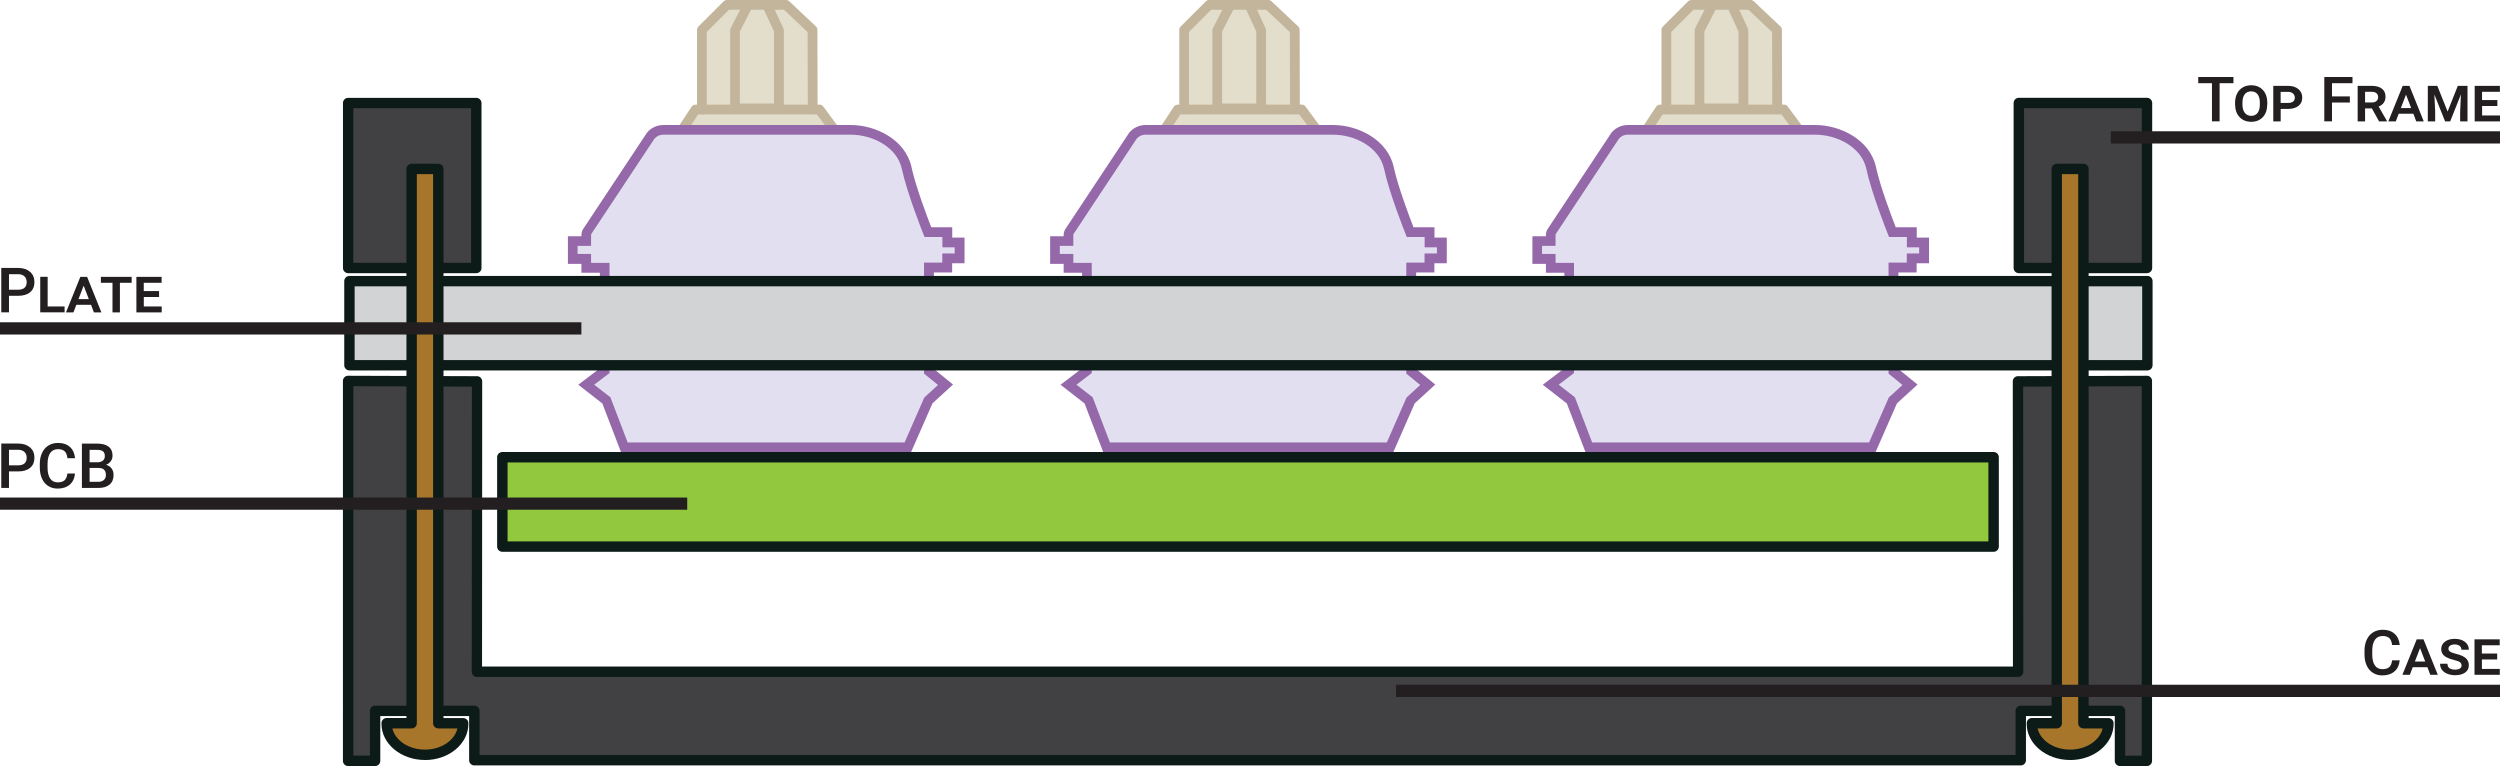 <svg xmlns="http://www.w3.org/2000/svg" id="All_Mount_Types" viewBox="0 0 512.5 157.04"><defs><style>.cls-1{fill:#e2dff0}.cls-2{fill:#0d1b18}.cls-4{fill:#a8762b}.cls-5{fill:#9568aa}.cls-6{fill:#c2b59b}.cls-8{fill:#e2decb}.cls-9{fill:#231f20}.cls-10{fill:#414042}</style></defs><g><g><g><path d="M341.61 6.14L346.75 1h12.08l5.45 5.14.04 16.31h1.37l4.88 6.59h-34.6l4.34-6.59h1.3V6.14z" class="cls-8"/><path d="M370.57 30.04h-34.6c-.37 0-.71-.2-.88-.53a.985.985 0 01.05-1.02l4.34-6.59c.19-.28.5-.45.83-.45h.3V6.14c0-.27.11-.52.29-.71l5.15-5.14a.99.99 0 01.71-.29h12.08c.26 0 .5.1.69.27l5.45 5.14c.2.19.31.45.31.73l.04 15.3h.37c.32 0 .62.15.8.41l4.87 6.59c.22.3.26.71.09 1.04a1 1 0 01-.89.55zm-32.74-2h30.76l-3.4-4.59h-.87c-.55 0-1-.45-1-1l-.04-15.87L358.43 2h-11.27l-4.56 4.56v15.89c0 .55-.45 1-1 1h-.76l-3.03 4.59z" class="cls-6"/></g><g><path d="M317.9 54.92v-1.83h-2.77v-3.66h2.77v-1.25c0-.33.11-.64.32-.89l12.88-19.45c.64-.76 1.58-1.21 2.58-1.21h38.48c4.95 0 10.37 2.9 11.43 7.85 1.07 4.95 4.34 13.11 4.34 13.11h3.98v2.12h2.52v3.26h-2.54v1.88h-3.74v21.27l3.39 2.76-3.51 3.21-4.22 9.61h-58.1l-3.68-9.61-4.13-3.21 3.78-2.87v-21.1h-3.78z" class="cls-1"/><path d="M384.47 92.7h-59.44l-3.83-9.99-4.93-3.84 4.42-3.36v-19.6h-3.78v-1.82h-2.77v-5.66h2.77v-.25c0-.54.18-1.06.52-1.48l12.92-19.5c.83-1 2.05-1.57 3.34-1.57h38.48c5.11 0 11.2 3.03 12.41 8.64.87 4.03 3.27 10.33 4.05 12.32h4.3v2.12h2.52v5.26h-2.54v1.88h-3.74v19.79l3.92 3.19-4.21 3.85-4.4 10.02zm-58.07-2h56.76l4.04-9.21 2.81-2.57-2.86-2.33V53.84h3.74v-1.88h2.54V50.7h-2.52v-2.12h-3.66l-.25-.63c-.14-.34-3.32-8.3-4.39-13.28-.99-4.59-6.12-7.06-10.46-7.06h-38.48c-.68 0-1.33.29-1.78.81L318.98 47.9c-.06.07-.09.16-.09.25v2.25h-2.77v1.66h2.77v1.83h3.78v22.59l-3.14 2.38 3.32 2.58 3.53 9.23z" class="cls-5"/></g><g><path d="M351.08 1h3.89l2.43 5.24v15.98h-9V6.24L351.08 1z" class="cls-8"/><path d="M357.4 23.22h-9c-.55 0-1-.45-1-1V6.24c0-.16.04-.31.11-.45l2.67-5.24c.17-.33.51-.55.89-.55h3.9c.39 0 .74.23.91.58l2.43 5.24c.06.13.09.28.09.42v15.98c0 .55-.45 1-1 1zm-8-2h7V6.46L354.33 2h-2.65l-2.29 4.48v14.74z" class="cls-6"/></g><path d="M341.61 21.45h22.61v2h-22.61z" class="cls-6"/></g><g><g><path d="M143.89 6.14L149.03 1h12.09l5.45 5.14.03 16.31h1.38l4.87 6.59h-34.6l4.34-6.59h1.3V6.14z" class="cls-8"/><path d="M172.85 30.04h-34.6c-.37 0-.71-.2-.88-.53a.985.985 0 01.05-1.02l4.34-6.59c.19-.28.5-.45.83-.45h.3V6.14c0-.27.11-.52.29-.71l5.15-5.14a.99.99 0 01.71-.29h12.08c.26 0 .5.1.69.27l5.45 5.14c.2.19.31.45.31.73l.04 15.3h.37c.32 0 .62.15.8.41l4.87 6.59c.22.3.26.71.09 1.04a1 1 0 01-.89.55zm-32.74-2h30.76l-3.4-4.59h-.87c-.55 0-1-.45-1-1l-.04-15.87L160.71 2h-11.27l-4.56 4.56v15.89c0 .55-.45 1-1 1h-.76l-3.03 4.59z" class="cls-6"/></g><g><path d="M120.19 54.92v-1.83h-2.77v-3.66h2.77v-1.25c0-.33.11-.64.32-.89l12.88-19.45c.64-.76 1.58-1.21 2.58-1.21h38.48c4.95 0 10.37 2.9 11.43 7.85 1.07 4.95 4.34 13.11 4.34 13.11h3.98v2.12h2.52v3.26h-2.54v1.88h-3.74v21.27l3.39 2.76-3.51 3.21-4.22 9.61H128l-3.68-9.61-4.13-3.21 3.78-2.87v-21.1h-3.78z" class="cls-1"/><path d="M186.75 92.7h-59.44l-3.83-9.99-4.93-3.84 4.42-3.36v-19.6h-3.78v-1.82h-2.77v-5.66h2.77v-.25c0-.54.18-1.06.52-1.48l12.92-19.5c.83-1 2.05-1.57 3.34-1.57h38.48c5.11 0 11.2 3.03 12.41 8.64.87 4.03 3.27 10.33 4.05 12.32h4.3v2.12h2.52v5.26h-2.54v1.88h-3.74v19.79l3.92 3.19-4.21 3.85-4.4 10.02zm-58.07-2h56.76l4.04-9.21 2.81-2.57-2.86-2.33V53.84h3.74v-1.88h2.54V50.7h-2.52v-2.12h-3.66l-.25-.63c-.14-.34-3.32-8.3-4.39-13.28-.99-4.59-6.12-7.06-10.46-7.06h-38.48c-.68 0-1.33.29-1.78.81L121.26 47.9c-.06.07-.09.16-.09.25v2.25h-2.77v1.66h2.77v1.83h3.78v22.59l-3.14 2.38 3.32 2.58 3.53 9.23z" class="cls-5"/></g><g><path d="M153.36 1h3.89l2.43 5.24v15.98h-9V6.24L153.36 1z" class="cls-8"/><path d="M159.68 23.22h-9c-.55 0-1-.45-1-1V6.24c0-.16.04-.31.11-.45l2.67-5.24c.17-.33.51-.55.89-.55h3.9c.39 0 .74.23.91.58l2.43 5.24c.06.13.09.28.09.42v15.98c0 .55-.45 1-1 1zm-8-2h7V6.46L156.61 2h-2.65l-2.29 4.48v14.74z" class="cls-6"/></g><path d="M143.89 21.45h22.61v2h-22.61z" class="cls-6"/></g><g><g><path d="M242.75 6.14L247.89 1h12.09l5.44 5.14.04 16.31h1.37l4.88 6.59h-34.6l4.34-6.59h1.3V6.14z" class="cls-8"/><path d="M271.71 30.04h-34.6c-.37 0-.71-.2-.88-.53a.985.985 0 01.05-1.02l4.34-6.59c.19-.28.5-.45.83-.45h.3V6.14c0-.27.11-.52.29-.71l5.15-5.14a.99.99 0 01.71-.29h12.08c.26 0 .5.1.69.27l5.45 5.14c.2.19.31.45.31.73l.04 15.3h.37c.32 0 .62.15.8.41l4.87 6.59c.22.3.26.71.09 1.04a1 1 0 01-.89.55zm-32.74-2h30.76l-3.4-4.59h-.87c-.55 0-1-.45-1-1l-.04-15.87L259.57 2H248.3l-4.56 4.56v15.89c0 .55-.45 1-1 1h-.76l-3.03 4.59z" class="cls-6"/></g><g><path d="M219.05 54.92v-1.83h-2.77v-3.66h2.77v-1.25c0-.33.11-.64.32-.89l12.88-19.45c.64-.76 1.58-1.21 2.58-1.21h38.48c4.95 0 10.37 2.9 11.43 7.85 1.07 4.95 4.34 13.11 4.34 13.11h3.98v2.12h2.52v3.26h-2.54v1.88h-3.74v21.27l3.39 2.76-3.51 3.21-4.22 9.61h-58.1l-3.68-9.61-4.13-3.21 3.78-2.87v-21.1h-3.78z" class="cls-1"/><path d="M285.61 92.7h-59.44l-3.83-9.99-4.93-3.84 4.42-3.36v-19.6h-3.78v-1.82h-2.77v-5.66h2.77v-.25c0-.54.18-1.06.52-1.48l12.92-19.5c.83-1 2.05-1.57 3.34-1.57h38.48c5.11 0 11.2 3.03 12.41 8.64.87 4.03 3.27 10.33 4.05 12.32h4.3v2.12h2.52v5.26h-2.54v1.88h-3.74v19.79l3.92 3.19-4.21 3.85-4.4 10.02zm-58.07-2h56.76l4.04-9.21 2.81-2.57-2.86-2.33V53.84h3.74v-1.88h2.54V50.7h-2.52v-2.12h-3.66l-.25-.63c-.14-.34-3.32-8.3-4.39-13.28-.99-4.59-6.12-7.06-10.46-7.06h-38.48c-.68 0-1.33.29-1.78.81L220.12 47.9c-.06.07-.09.16-.09.25v2.25h-2.77v1.66h2.77v1.83h3.78v22.59l-3.14 2.38 3.32 2.58 3.53 9.23z" class="cls-5"/></g><g><path d="M252.22 1h3.89l2.43 5.24v15.98h-9V6.24L252.22 1z" class="cls-8"/><path d="M258.54 23.22h-9c-.55 0-1-.45-1-1V6.24c0-.16.04-.31.11-.45l2.67-5.24c.17-.33.51-.55.89-.55h3.9c.39 0 .74.23.91.58l2.43 5.24c.06.13.09.28.09.42v15.98c0 .55-.45 1-1 1zm-8-2h7V6.46L255.47 2h-2.65l-2.29 4.48v14.74z" class="cls-6"/></g><path d="M242.75 21.45h22.61v2h-22.61z" class="cls-6"/></g></g><g><path fill="#92c83e" d="M102.98 93.73h305.71v18.32H102.98z"/><path d="M408.69 113.12H102.98c-.59 0-1.07-.48-1.07-1.07V93.73c0-.59.48-1.07 1.07-1.07h305.71c.59 0 1.07.48 1.07 1.07v18.32c0 .59-.48 1.07-1.07 1.07zm-304.64-2.13h303.57V94.8H104.05v16.19z" class="cls-2"/></g><g><path fill="#d1d3d4" d="M71.64 57.63h368.57v17.24H71.64z"/><path d="M440.21 75.94H71.64c-.59 0-1.07-.48-1.07-1.07V57.63c0-.59.48-1.07 1.07-1.07h368.57c.59 0 1.07.48 1.07 1.07v17.24c0 .59-.48 1.07-1.07 1.07zM72.7 73.81h366.45V58.7H72.7v15.11z" class="cls-2"/></g><g><path d="M71.37 21.12h26.27v33.81H71.37z" class="cls-10"/><path d="M97.64 56H71.38c-.59 0-1.07-.48-1.07-1.07V21.12a1.06 1.06 0 011.06-1.06h26.27c.59 0 1.07.48 1.07 1.07v33.8c0 .59-.48 1.07-1.07 1.07zm-25.2-2.13h24.13V22.18H72.43v31.68z" class="cls-2"/></g><g><path d="M413.86 21.12h26.27v33.81h-26.27z" class="cls-10"/><path d="M440.13 56h-26.27c-.59 0-1.07-.48-1.07-1.07V21.12c0-.59.48-1.07 1.07-1.07h26.27c.59 0 1.07.48 1.07 1.07v33.81c0 .59-.48 1.07-1.07 1.07zm-25.2-2.13h24.14V22.18h-24.14v31.68z" class="cls-2"/></g><g><path d="M440.12 78.1v77.87h-5.53v-10.24h-20.34v10.1H97.24v-10.1H76.9v10.24h-5.53V78.1l26.44.09-.04 59.52h315.95l-.04-59.52 26.44-.09z" class="cls-10"/><path d="M440.12 157.04h-5.52c-.59 0-1.07-.48-1.07-1.07v-9.17h-18.21v9.04c0 .59-.48 1.07-1.07 1.07H97.24c-.59 0-1.07-.48-1.07-1.07v-9.04H77.96v9.17c0 .59-.48 1.07-1.07 1.07h-5.52c-.59 0-1.07-.48-1.07-1.07V78.1a1.06 1.06 0 011.06-1.07l26.43.09c.59 0 1.06.48 1.06 1.07l-.03 58.45h313.83l-.03-58.45c0-.59.47-1.07 1.06-1.07l26.43-.09a1.06 1.06 0 011.06 1.07v77.87c0 .59-.48 1.07-1.07 1.07zm-4.46-2.13h3.39V79.17l-24.3.09.03 58.45a1.06 1.06 0 01-1.06 1.06H97.77a1.06 1.06 0 01-1.06-1.06l.03-58.45-24.3-.09v75.73h3.39v-9.17c0-.59.48-1.07 1.07-1.07h20.34c.59 0 1.07.48 1.07 1.07v9.04h314.88v-9.04c0-.59.48-1.07 1.07-1.07h20.34c.59 0 1.07.48 1.07 1.07v9.17z" class="cls-2"/></g><g><path d="M79.27 148.26v.12c0 3.51 3.51 6.35 7.84 6.35s7.84-2.84 7.84-6.35v-.12h-5.1V34.64h-5.46v113.63h-5.12z" class="cls-4"/><path d="M87.11 155.8c-4.91 0-8.91-3.33-8.91-7.42v-.12c0-.59.48-1.07 1.07-1.07h4.05V34.64c0-.59.48-1.07 1.07-1.07h5.46c.59 0 1.07.48 1.07 1.07V147.2h4.03c.59 0 1.07.48 1.07 1.07v.12c0 4.09-3.99 7.42-8.9 7.42zm-6.67-6.47c.57 2.46 3.34 4.34 6.67 4.34s6.09-1.87 6.66-4.34h-3.92c-.59 0-1.07-.48-1.07-1.07V35.7h-3.33v112.56c0 .59-.48 1.07-1.07 1.07h-3.94z" class="cls-2"/></g><g><path d="M432.22 148.26v.12c0 3.51-3.51 6.35-7.84 6.35s-7.84-2.84-7.84-6.35v-.12h5.1V34.64h5.46v113.63h5.12z" class="cls-4"/><path d="M424.37 155.8c-4.91 0-8.9-3.33-8.9-7.42v-.12c0-.59.48-1.07 1.07-1.07h4.03V34.64c0-.59.48-1.07 1.07-1.07h5.46c.59 0 1.07.48 1.07 1.07V147.2h4.05c.59 0 1.07.48 1.07 1.07v.12c0 4.09-4 7.42-8.91 7.42zm-6.66-6.47c.57 2.46 3.34 4.34 6.66 4.34s6.09-1.87 6.67-4.34h-3.94c-.59 0-1.07-.48-1.07-1.07V35.7h-3.33v112.56c0 .59-.48 1.07-1.07 1.07h-3.92z" class="cls-2"/></g><path d="M0 101.99h140.88v2.51H0zM0 66.07h119.18v2.51H0z" class="cls-9"/><g><path d="M1.84 60.66v3.37H.26v-9.1h3.48c1.02 0 1.82.27 2.42.79.6.53.9 1.23.9 2.1s-.29 1.59-.88 2.08c-.59.5-1.41.74-2.46.74H1.84zm0-1.27h1.9c.56 0 .99-.13 1.29-.4.3-.26.44-.65.44-1.15s-.15-.88-.45-1.18c-.3-.29-.71-.44-1.24-.45H1.84v3.17zM9.77 62.82h3.47v1.21H8.25v-7.28h1.52v6.07zM18.66 62.48h-3.01l-.59 1.56h-1.53l2.94-7.28h1.39l2.93 7.28h-1.54l-.59-1.56zm-2.57-1.16h2.12l-1.06-2.76-1.06 2.76zM26.99 57.98h-2.41v6.06h-1.52v-6.06h-2.38v-1.22h6.31v1.22zM32.62 60.89h-3.14v1.94h3.67v1.21h-5.19v-7.28h5.17v1.22h-3.66v1.69h3.14v1.22z" class="cls-9"/></g><g><path d="M1.84 96.66v3.37H.26v-9.1h3.48c1.02 0 1.82.27 2.42.79.6.53.9 1.23.9 2.1s-.29 1.59-.88 2.08c-.59.5-1.41.74-2.46.74H1.84zm0-1.27h1.9c.56 0 .99-.13 1.29-.4.3-.26.44-.65.44-1.15s-.15-.88-.45-1.18c-.3-.29-.71-.44-1.24-.45H1.84v3.17zM15.38 97.07c-.09.97-.45 1.73-1.07 2.27-.62.54-1.46.82-2.49.82-.72 0-1.36-.17-1.91-.52-.55-.34-.98-.83-1.28-1.47s-.46-1.37-.47-2.21v-.85c0-.86.15-1.61.46-2.27s.74-1.16 1.31-1.51c.57-.35 1.23-.53 1.97-.53 1 0 1.81.27 2.42.82.61.54.97 1.31 1.07 2.31h-1.57c-.07-.65-.27-1.13-.57-1.42-.31-.29-.76-.43-1.35-.43-.69 0-1.22.25-1.58.75-.37.5-.56 1.24-.57 2.21v.81c0 .98.18 1.73.53 2.25s.87.78 1.55.78c.62 0 1.09-.14 1.4-.42s.51-.74.59-1.39h1.57zM16.79 100.04v-9.1h3.12c1.03 0 1.81.21 2.35.62s.81 1.03.81 1.84c0 .42-.11.79-.34 1.12s-.55.59-.99.77c.49.13.87.38 1.14.75.27.37.4.81.4 1.33 0 .85-.27 1.51-.82 1.97-.55.46-1.33.69-2.35.69h-3.32zm1.58-5.27h1.55c.49 0 .88-.11 1.15-.33.28-.22.42-.54.42-.95 0-.45-.13-.77-.38-.97-.26-.2-.65-.3-1.2-.3h-1.54v2.56zm0 1.16v2.84h1.76c.5 0 .88-.12 1.16-.37s.42-.59.42-1.02c0-.95-.48-1.43-1.45-1.45h-1.89z" class="cls-9"/></g><path d="M432.71 26.91h79.79v2.51h-79.79z" class="cls-9"/><g><path d="M457.86 17.05h-2.84v7.82h-1.57v-7.82h-2.81v-1.27h7.22v1.27zM464.78 21.4c0 1.1-.3 1.97-.9 2.61s-1.4.96-2.38.96-1.78-.32-2.39-.97c-.61-.64-.92-1.52-.92-2.64v-.29c0-.72.14-1.35.42-1.9.28-.55.67-.97 1.17-1.26.5-.29 1.07-.43 1.72-.43 1 0 1.8.33 2.4.98.6.65.9 1.53.9 2.65v.28zm-1.51-.33c0-.76-.16-1.34-.47-1.74s-.75-.6-1.32-.6-1 .2-1.31.6-.47.98-.47 1.74v.33c0 .74.16 1.32.48 1.73.32.41.76.62 1.32.62s1-.2 1.31-.61c.31-.41.46-.99.46-1.75v-.33zM467.54 22.32v2.56h-1.52V17.6h3.03c.88 0 1.59.22 2.12.67.53.44.79 1.02.79 1.75s-.25 1.26-.75 1.67c-.5.41-1.19.62-2.08.64h-1.59zm0-1.22h1.51c.43 0 .77-.09 1.02-.27s.37-.45.37-.8-.13-.65-.38-.87c-.25-.22-.59-.33-1.01-.33h-1.52v2.27zM481.72 21.02h-3.66v3.86h-1.58v-9.1h5.78v1.27h-4.2v2.71h3.66v1.26zM486.23 22.22h-1.39v2.66h-1.52V17.6h2.85c.91 0 1.61.19 2.11.57.5.38.75.93.75 1.63 0 .98-.47 1.66-1.41 2.04l1.71 2.97v.07h-1.62l-1.48-2.66zm-1.39-1.21h1.33c.45 0 .79-.1 1.01-.3.22-.2.34-.46.34-.78s-.11-.61-.33-.81c-.22-.2-.56-.3-1.02-.3h-1.33v2.19zM494.74 23.32h-3.01l-.59 1.56h-1.53l2.94-7.28h1.39l2.93 7.28h-1.54l-.59-1.56zm-2.57-1.16h2.12l-1.06-2.76-1.06 2.76zM499.65 17.6l2.11 5.27 2.09-5.27h1.99v7.28h-1.51v-1.97l.16-3.56-2.2 5.53h-1.05l-2.19-5.5.16 3.53v1.97h-1.51V17.6h1.97zM511.97 21.73h-3.14v1.94h3.67v1.21h-5.19V17.6h5.17v1.22h-3.66v1.69h3.14v1.22z" class="cls-9"/></g><path d="M286.19 140.37H512.5v2.51H286.19z" class="cls-9"/><g><path d="M491.94 135.37c-.09.97-.45 1.73-1.07 2.27-.62.54-1.46.82-2.49.82-.72 0-1.36-.17-1.91-.52-.55-.34-.98-.83-1.28-1.47s-.46-1.37-.47-2.21v-.85c0-.86.15-1.61.46-2.27s.74-1.16 1.31-1.51c.57-.35 1.23-.53 1.97-.53 1 0 1.81.27 2.42.82.61.54.97 1.31 1.07 2.31h-1.57c-.07-.65-.27-1.13-.57-1.42-.31-.29-.76-.43-1.35-.43-.69 0-1.22.25-1.58.75-.37.5-.56 1.24-.57 2.21v.81c0 .98.18 1.73.53 2.25s.87.78 1.55.78c.62 0 1.09-.14 1.4-.42s.51-.74.59-1.39h1.57zM497.62 136.78h-3.01l-.59 1.56h-1.53l2.94-7.28h1.39l2.93 7.28h-1.54l-.59-1.56zm-2.57-1.16h2.12l-1.06-2.76-1.06 2.76zM504.62 136.42c0-.27-.11-.49-.32-.66-.22-.16-.64-.33-1.28-.48-.64-.16-1.14-.34-1.5-.54s-.64-.44-.81-.72c-.17-.27-.26-.6-.26-.98 0-.61.26-1.11.77-1.5.51-.39 1.17-.58 1.99-.58.87 0 1.58.21 2.11.62s.79.96.79 1.62h-1.52c0-.34-.12-.6-.37-.8-.25-.19-.59-.29-1.01-.29-.4 0-.71.08-.94.24s-.34.37-.34.64c0 .24.12.44.35.6s.65.31 1.25.46c.92.22 1.58.52 1.98.89s.6.85.6 1.44c0 .64-.26 1.14-.77 1.5s-1.2.54-2.05.54c-.57 0-1.1-.1-1.58-.29-.48-.19-.85-.47-1.11-.82s-.39-.77-.39-1.24h1.52c0 .8.53 1.2 1.6 1.2.4 0 .72-.08.95-.23.23-.15.35-.36.35-.63zM511.93 135.19h-3.14v1.94h3.67v1.21h-5.19v-7.28h5.17v1.22h-3.66v1.69h3.14v1.22z" class="cls-9"/></g></svg>